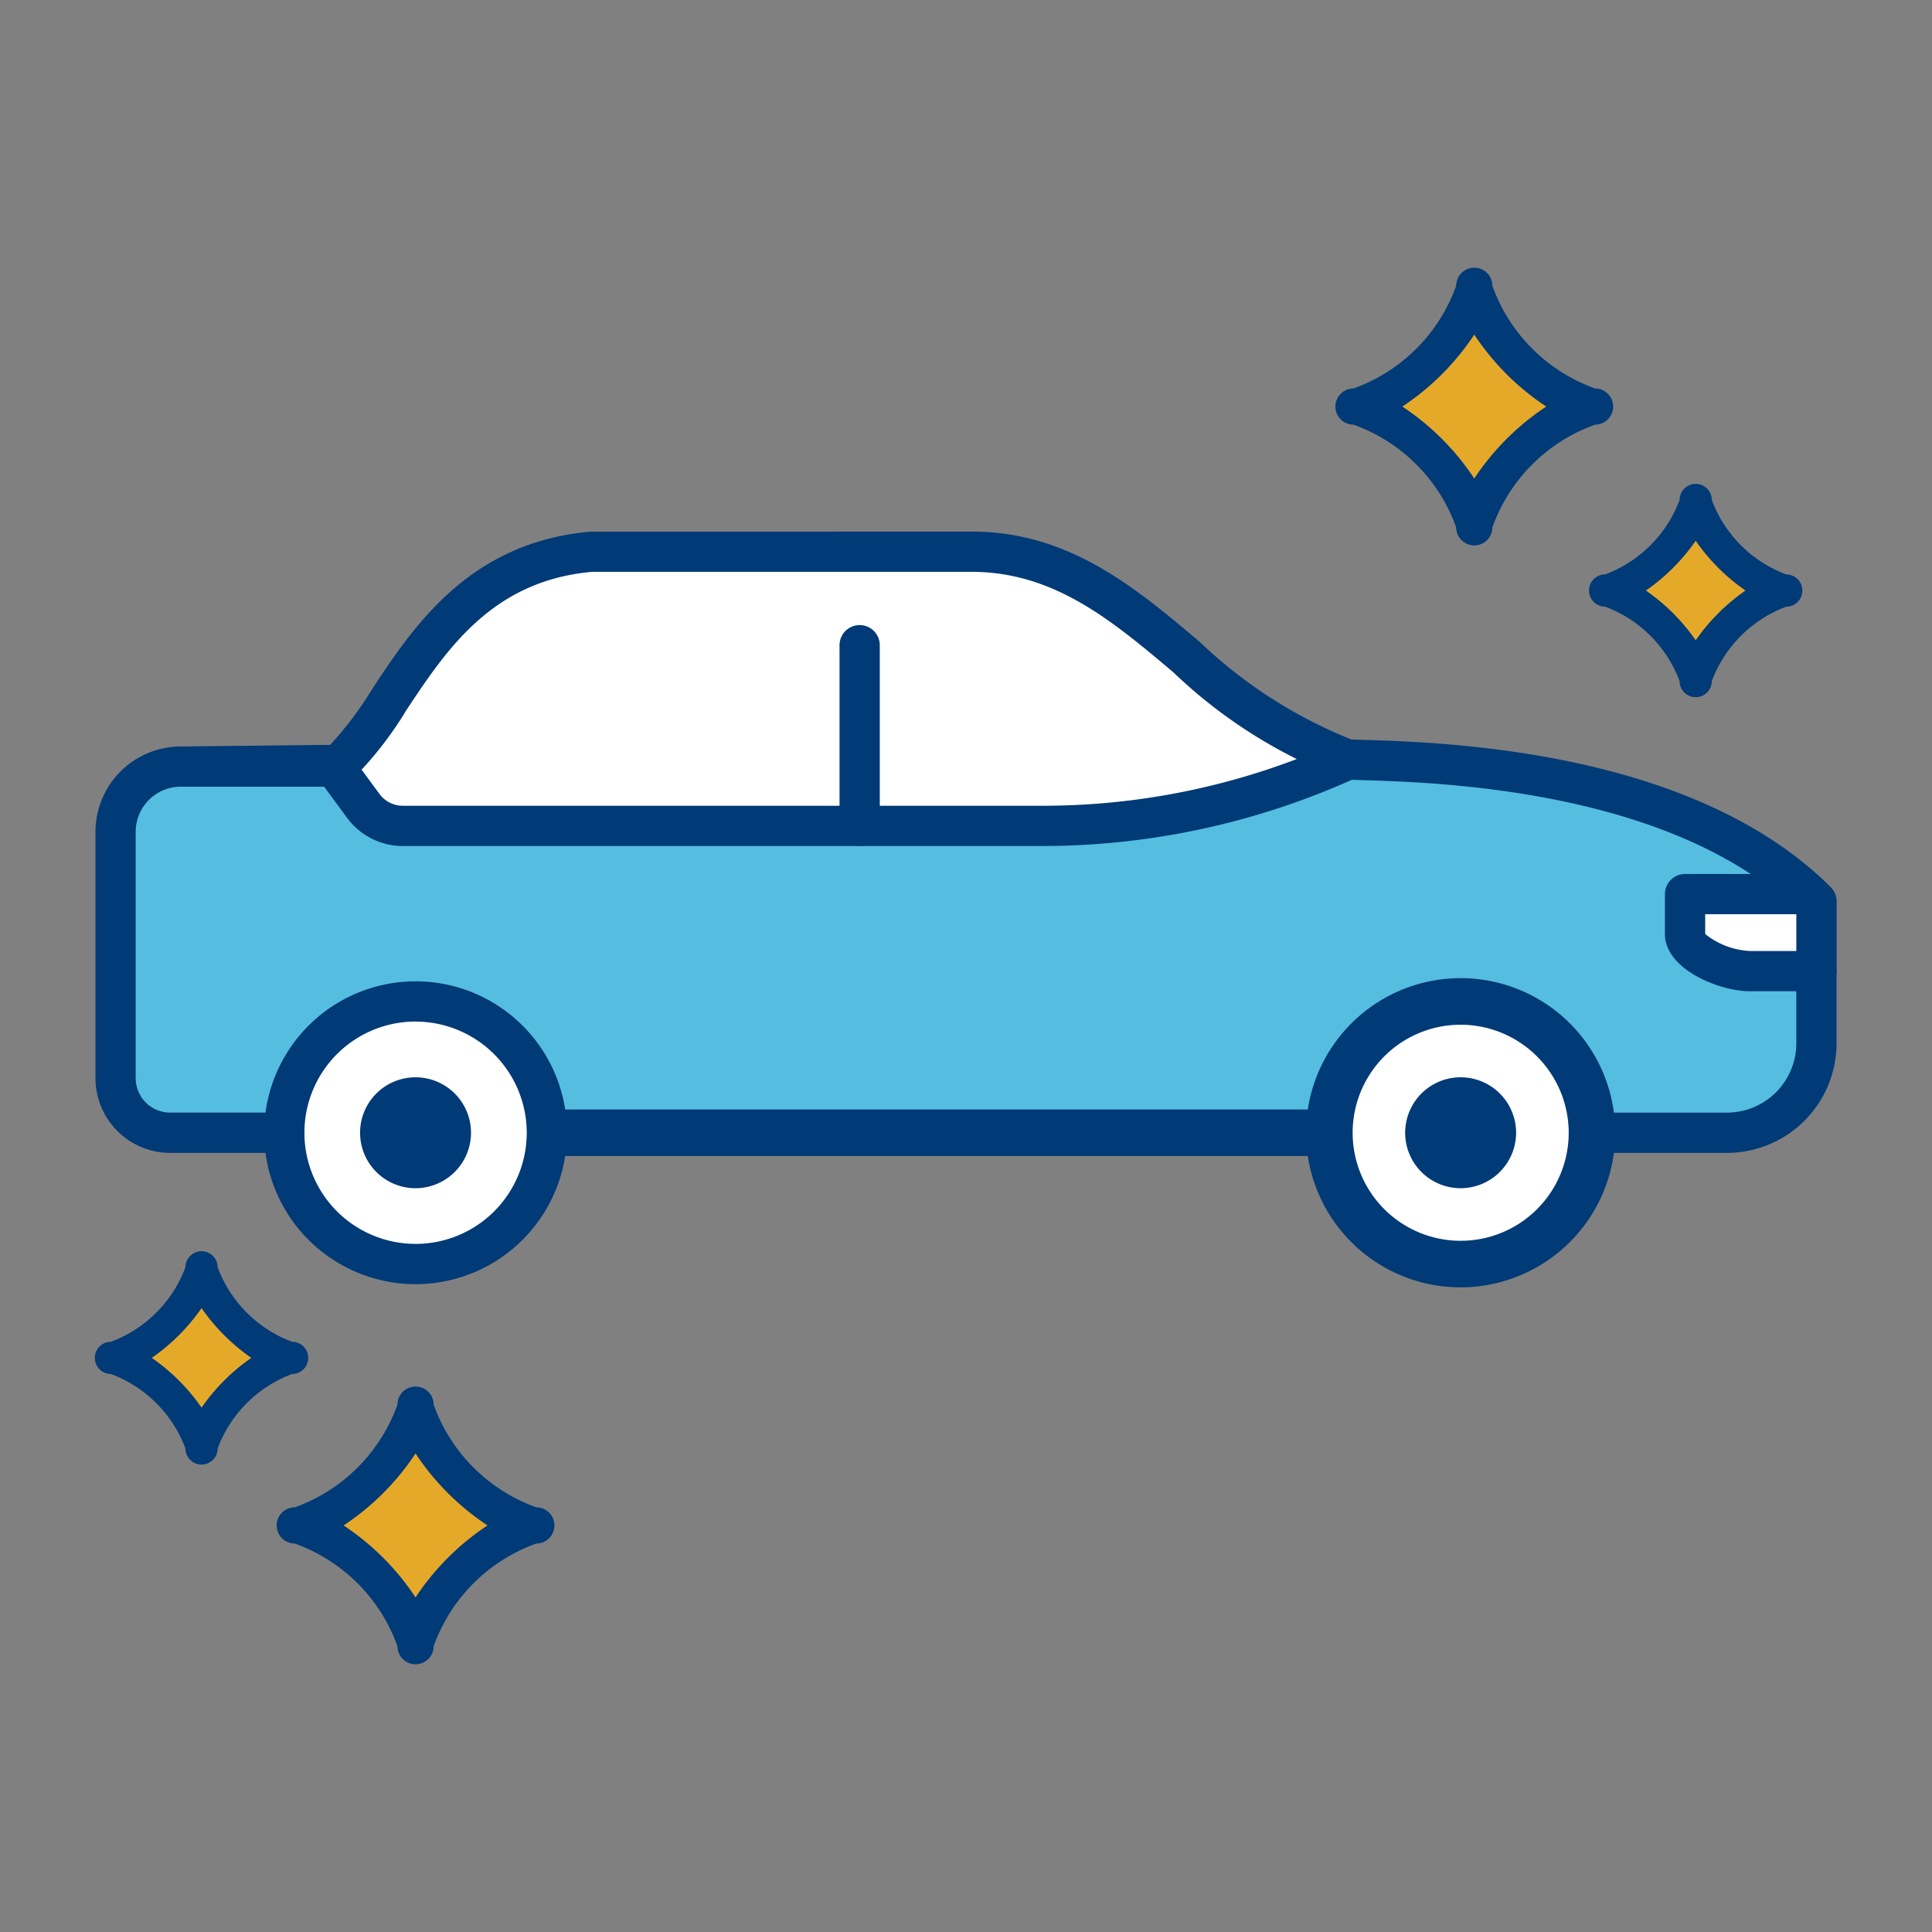 <svg xmlns="http://www.w3.org/2000/svg" width="48" height="48" viewBox="0 0 48 48"><rect x="0" y="0" width="48" height="48" fill="#808080" stroke="none"/><defs><style>.cls-1{fill:#e5a92a;}.cls-2{opacity:0.1;}.cls-3{fill:none;}.cls-4{fill:#003a77;}.cls-5{fill:#fff;}.cls-6{fill:#55bde0;}</style></defs><g id="レイヤー_2" data-name="レイヤー 2"><g id="icon"><circle class="cls-1" cx="42.129" cy="14.672" r="1.237"/><circle class="cls-1" cx="5.007" cy="33.736" r="1.237"/><circle class="cls-1" cx="36.628" cy="10.101" r="1.788"/><circle class="cls-1" cx="10.324" cy="37.899" r="1.788"/><g class="cls-2"><rect class="cls-3" width="48" height="48"/></g><rect class="cls-3" width="48" height="48" transform="translate(48 48) rotate(-180)"/><path class="cls-4" d="M36.628,13.551a.451.451,0,0,1-.45-.45,4.221,4.221,0,0,0-2.55-2.55.45.45,0,1,1,0-.9,4.221,4.221,0,0,0,2.55-2.55.45.45,0,0,1,.9,0,4.221,4.221,0,0,0,2.55,2.55.45.45,0,1,1,0,.9,4.221,4.221,0,0,0-2.55,2.55A.451.451,0,0,1,36.628,13.551Zm-1.788-3.45a6.317,6.317,0,0,1,1.788,1.788,6.317,6.317,0,0,1,1.788-1.788,6.317,6.317,0,0,1-1.788-1.788A6.317,6.317,0,0,1,34.84,10.101Z"/><path class="cls-4" d="M10.324,41.349a.451.451,0,0,1-.45-.45,4.221,4.221,0,0,0-2.55-2.55.45.45,0,1,1,0-.9A4.221,4.221,0,0,0,9.874,34.899a.45.45,0,0,1,.9,0,4.221,4.221,0,0,0,2.55,2.55.45.45,0,0,1,0,.9,4.221,4.221,0,0,0-2.55,2.55A.451.451,0,0,1,10.324,41.349Zm-1.788-3.45a6.317,6.317,0,0,1,1.788,1.788,6.317,6.317,0,0,1,1.788-1.788,6.317,6.317,0,0,1-1.788-1.788A6.317,6.317,0,0,1,8.537,37.899Z"/><path class="cls-4" d="M42.129,17.322a.401.401,0,0,1-.4-.4,3.151,3.151,0,0,0-1.85-1.85.4.4,0,0,1,0-.801A3.151,3.151,0,0,0,41.729,12.422a.4.4,0,1,1,.8,0,3.151,3.151,0,0,0,1.85,1.85.4.4,0,0,1,0,.801,3.151,3.151,0,0,0-1.85,1.85A.401.401,0,0,1,42.129,17.322Zm-1.237-2.65a4.912,4.912,0,0,1,1.237,1.236,4.911,4.911,0,0,1,1.237-1.236,4.911,4.911,0,0,1-1.237-1.236A4.911,4.911,0,0,1,40.892,14.672Z"/><path class="cls-4" d="M5.007,36.387a.401.401,0,0,1-.4-.4,3.151,3.151,0,0,0-1.85-1.85.4.4,0,0,1,0-.801,3.151,3.151,0,0,0,1.85-1.85.4.4,0,1,1,.8,0,3.151,3.151,0,0,0,1.85,1.85.4.4,0,0,1,0,.801A3.151,3.151,0,0,0,5.407,35.986.401.401,0,0,1,5.007,36.387ZM3.771,33.736a4.912,4.912,0,0,1,1.237,1.236A4.912,4.912,0,0,1,6.244,33.736a4.912,4.912,0,0,1-1.237-1.236A4.911,4.911,0,0,1,3.771,33.736Z"/><path class="cls-5" d="M45.129,22.397c-3.52-3.52-10.218-3.463-11.644-3.527-3.674-1.172-5.413-5.162-9.347-5.162H14.714c-3.865.336-4.765,3.87-6.221,5.207l-.185.132H4.492A1.621,1.621,0,0,0,2.871,20.667V26.788a1.355,1.355,0,0,0,1.355,1.355H42.906a2.223,2.223,0,0,0,2.223-2.223v-3.524Z"/><path class="cls-6" d="M41.864,23.206v-.992h3.06c-3.567-3.327-10.04-3.282-11.439-3.345l-.08.036a18.344,18.344,0,0,1-7.522,1.613H10.006a1.216,1.216,0,0,1-.98-.496l-.718-.976H4.492A1.621,1.621,0,0,0,2.871,20.667v6.121A1.355,1.355,0,0,0,4.226,28.143h38.68a2.223,2.223,0,0,0,2.223-2.223V24.128H43.468C42.859,24.128,41.864,23.678,41.864,23.206Z"/><path class="cls-5" d="M7.062,28.143A3.262,3.262,0,1,0,10.324,24.881,3.262,3.262,0,0,0,7.062,28.143Z"/><path class="cls-4" d="M10.324,31.905a3.762,3.762,0,1,1,3.763-3.762A3.766,3.766,0,0,1,10.324,31.905Zm0-6.525a2.762,2.762,0,1,0,2.763,2.763A2.766,2.766,0,0,0,10.324,25.381Z"/><path class="cls-4" d="M10.324,29.521a1.378,1.378,0,1,1,1.378-1.378A1.38,1.38,0,0,1,10.324,29.521Z"/><path class="cls-5" d="M33.026,28.143a3.263,3.263,0,1,0,3.263-3.263A3.263,3.263,0,0,0,33.026,28.143Z"/><path class="cls-4" d="M36.289,31.984a3.841,3.841,0,1,1,3.841-3.84A3.845,3.845,0,0,1,36.289,31.984Zm0-6.525a2.684,2.684,0,1,0,2.685,2.685A2.688,2.688,0,0,0,36.289,25.459Z"/><path class="cls-4" d="M36.289,29.521a1.378,1.378,0,1,1,1.378-1.378A1.38,1.38,0,0,1,36.289,29.521Z"/><path class="cls-4" d="M25.884,21.019H10.006A1.723,1.723,0,0,1,8.623,20.319l-.719-.977a.5.5,0,0,1,.807-.592l.718.977a.718.718,0,0,0,.577.292H25.884a17.735,17.735,0,0,0,7.316-1.569.539.539,0,0,1,.701.233.464.464,0,0,1-.21.643A18.836,18.836,0,0,1,25.884,21.019Z"/><path class="cls-4" d="M21.358,21.019a.5.5,0,0,1-.5-.5V16.03a.5.5,0,0,1,1,0v4.489A.5.5,0,0,1,21.358,21.019Z"/><path class="cls-4" d="M42.906,28.643H39.552a.5.5,0,0,1,0-1h3.354a1.725,1.725,0,0,0,1.723-1.723V24.128a.5.5,0,1,1,1,0v1.792A2.726,2.726,0,0,1,42.906,28.643Z"/><path class="cls-4" d="M7.062,28.643h-2.835a1.857,1.857,0,0,1-1.855-1.855v-6.121a2.123,2.123,0,0,1,2.121-2.121l3.711-.04a8.782,8.782,0,0,0,1.059-1.413c1.013-1.529,2.4-3.623,5.409-3.884l9.467-.002c2.416,0,4.062,1.388,5.655,2.729a11.826,11.826,0,0,0,3.78,2.436l.306.01c2.025.062,8.191.249,11.604,3.66a.5.5,0,0,1,.146.354v1.731a.5.5,0,0,1-.5.5H43.469c-.742,0-2.104-.54-2.104-1.421v-.992a.5.5,0,0,1,.5-.5h1.63c-3.247-2.138-7.957-2.281-9.646-2.332l-.386-.013a.511.511,0,0,1-.13-.023,12.419,12.419,0,0,1-4.184-2.645c-1.522-1.283-2.961-2.494-5.012-2.494H14.714c-2.484.218-3.618,1.929-4.619,3.438a8.911,8.911,0,0,1-1.264,1.637l-.233.171a.503.503,0,0,1-.29.092H4.492a1.122,1.122,0,0,0-1.121,1.121v6.121a.856.856,0,0,0,.855.855h2.835a.5.5,0,1,1,0,1Zm35.303-5.929v.492a1.931,1.931,0,0,0,1.104.421h1.16v-.913Z"/><rect class="cls-4" x="13.587" y="27.565" width="19.439" height="1.156"/></g></g></svg>